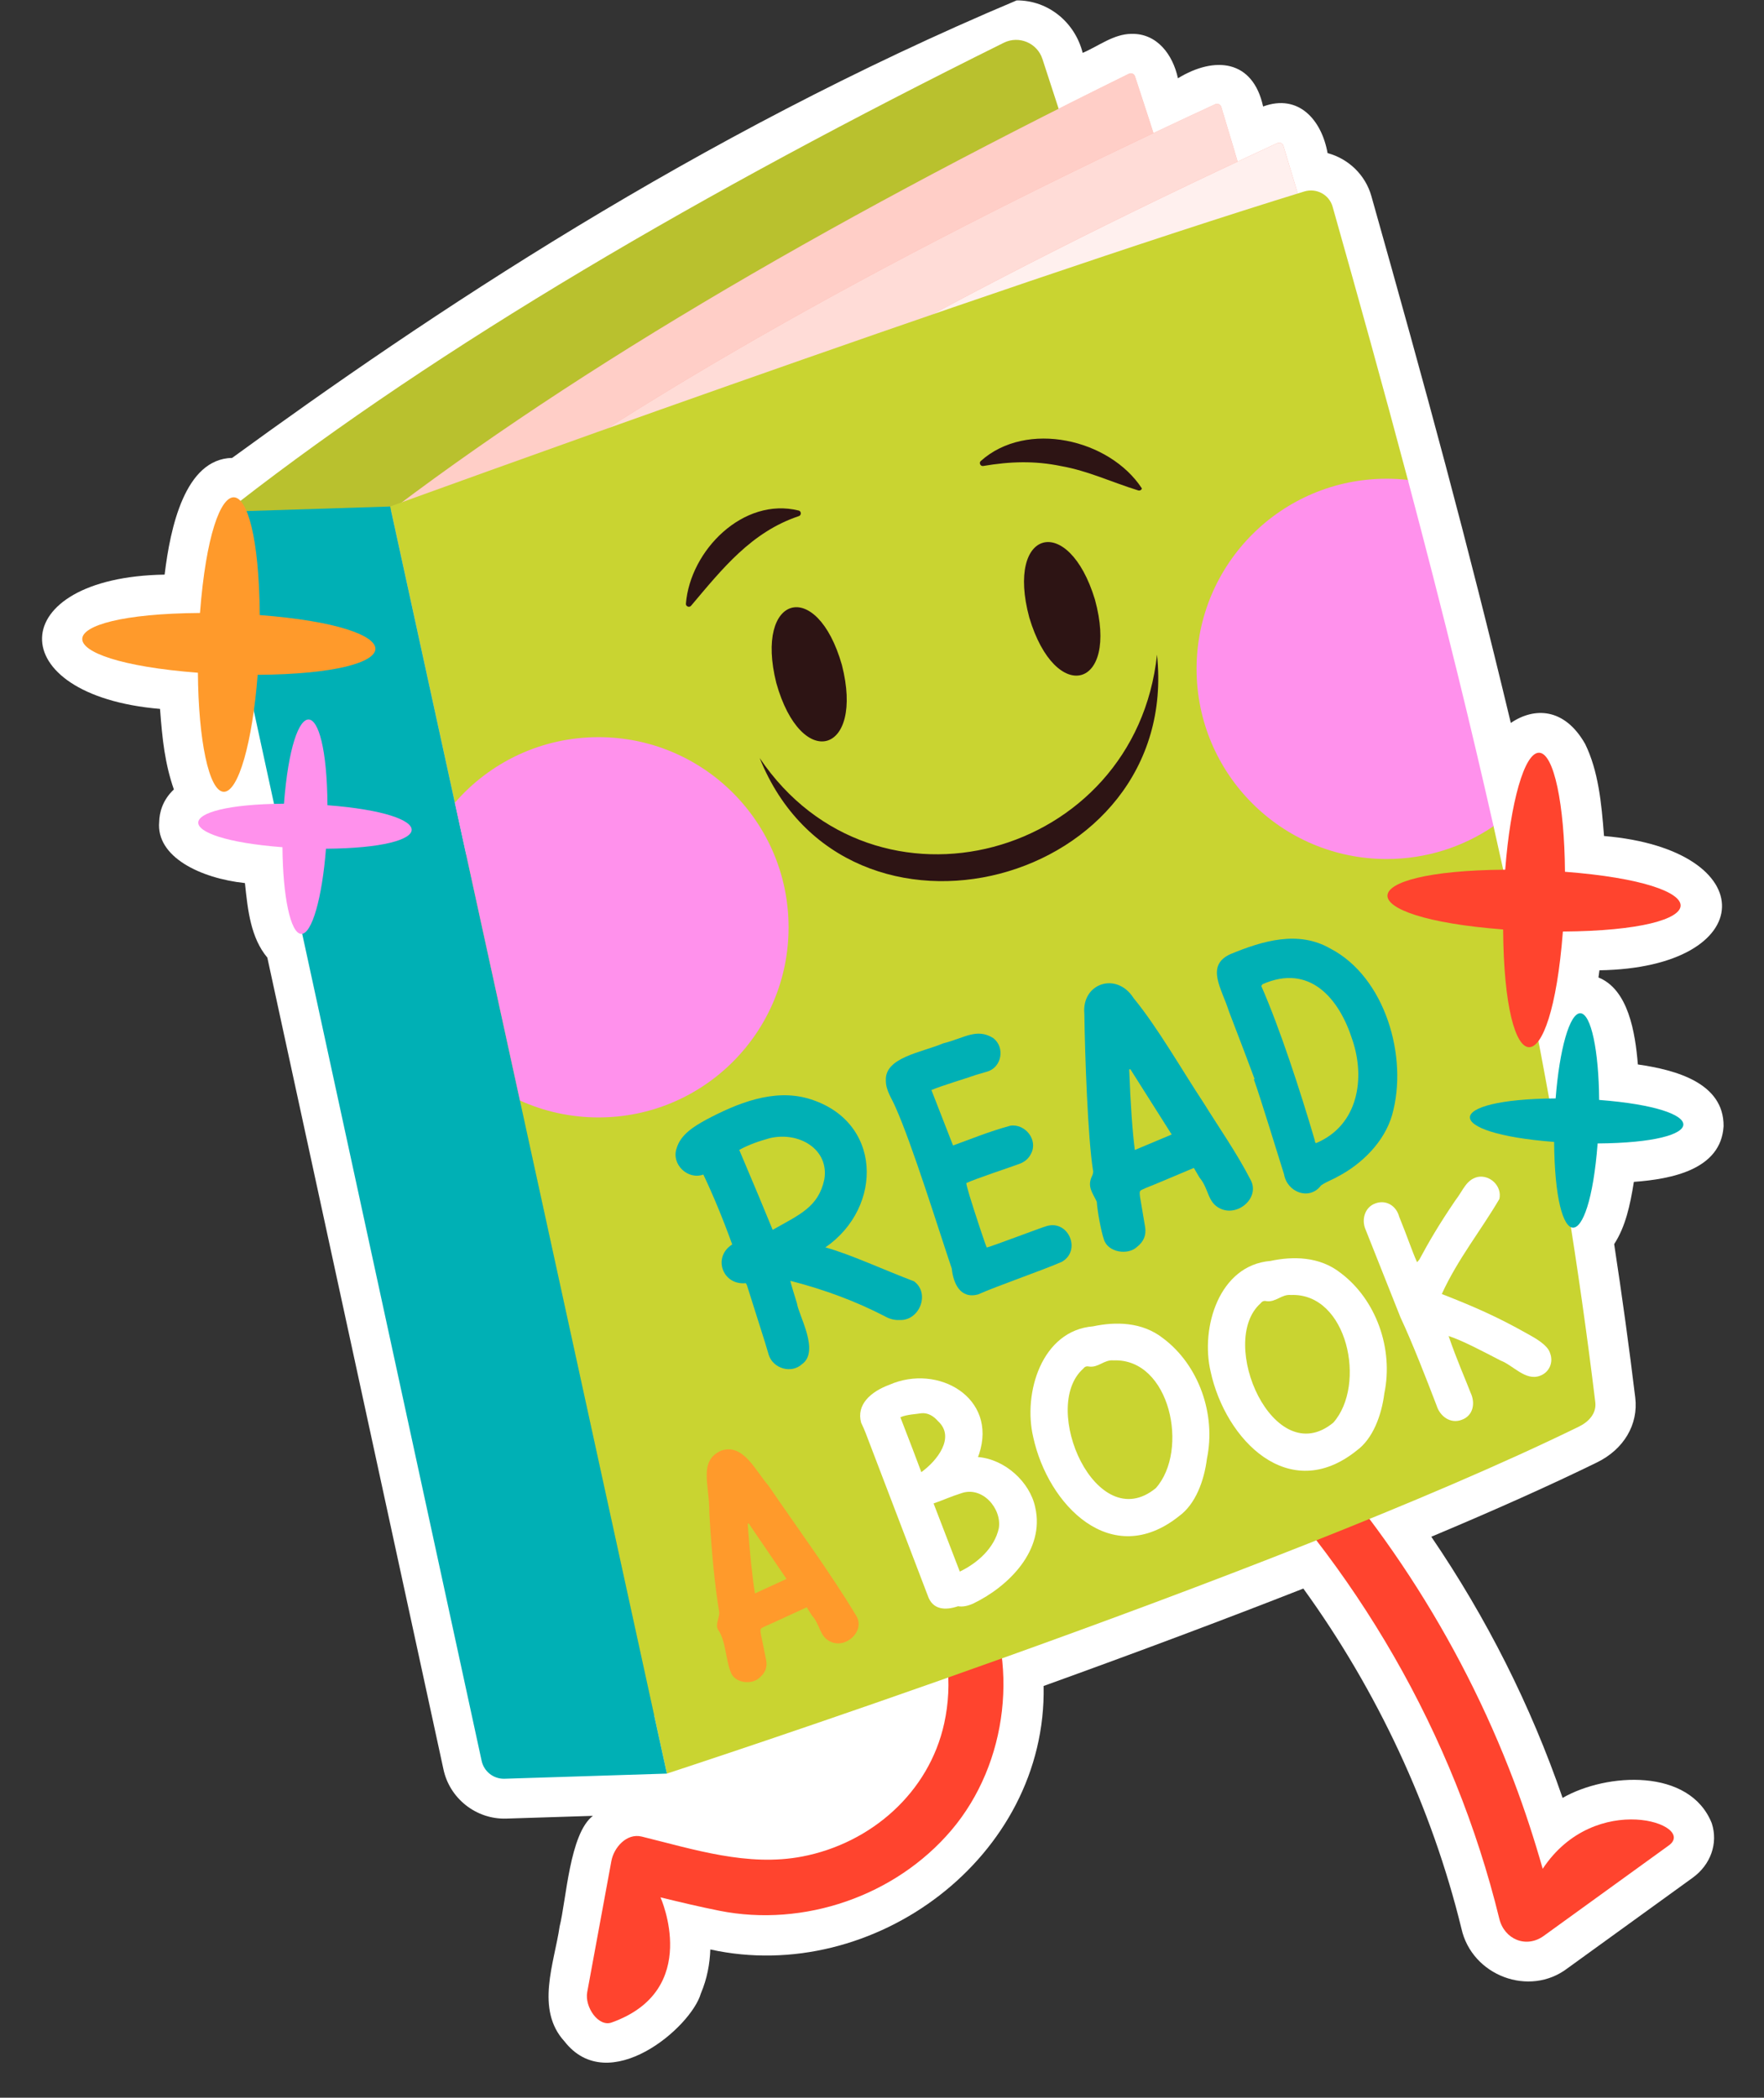 <?xml version="1.0" encoding="UTF-8"?>
<!DOCTYPE svg PUBLIC '-//W3C//DTD SVG 1.0//EN'
          'http://www.w3.org/TR/2001/REC-SVG-20010904/DTD/svg10.dtd'>
<svg height="520.8" preserveAspectRatio="xMidYMid meet" version="1.0" viewBox="36.8 -0.1 438.0 520.8" width="438.0" xmlns="http://www.w3.org/2000/svg" xmlns:xlink="http://www.w3.org/1999/xlink" zoomAndPan="magnify"
><rect x="36.8" y="-0.1" width="438.0" height="520.8" fill="#333333" stroke="none"/><g
  ><g id="change1_3"
    ><path d="M464.764,279.508c0.103-10.776-11.906-13.988-21.284-15.334c-0.651-7.936-2.359-18.601-9.784-21.597 c0.083-0.585,0.164-1.176,0.241-1.78c39.934-0.631,40.851-29.971,1.138-33.341c-0.63-8.417-1.456-16.24-4.679-22.843 c-5.127-9.036-12.642-9.189-18.462-5.23c-10.906-45.435-20.734-81.556-34.614-130.766c-1.475-5.293-5.703-9.321-10.884-10.705 c-1.459-8.201-7.173-14.83-16.007-11.571c-2.548-11.683-12.047-12.567-21.149-7.01c-1.24-5.779-5.113-11.169-11.547-11.027 c-4.471,0.059-8.083,3.006-12.107,4.724C303.733,5.475,297.105-0.05,289.235,0C209.394,33.627,142.929,78.267,94.438,113.585 c-11.707,0.241-15.357,17.284-16.762,28.976c-39.934,0.631-40.85,29.971-1.138,33.341c0.556,7.664,1.238,13.676,3.434,19.994 c-2.926,2.749-3.589,5.903-3.642,8.018c-0.813,8.738,10.225,14.037,21.286,15.23c0.712,6.793,1.442,13.57,5.563,18.504 l43.692,201.349c1.479,7.364,8.146,12.653,15.665,12.405l21.472-0.681c-5.793,4.452-6.585,20.832-8.258,27.476 c-1.3,8.998-6.079,20.573,1.204,28.511c10.952,14.076,31.456-3.43,33.869-11.893c1.573-3.696,2.229-7.435,2.348-10.923 c40.587,8.938,83.605-22.948,82.76-65.416c23.445-8.452,45.074-16.564,64.487-24.186c18.417,25.451,31.933,54.477,39.244,84.383 c2.598,11.748,16.896,17.129,26.364,9.882c4.4-3.187,26.206-18.952,31.06-22.465c4.492-3.25,6.356-8.559,4.749-13.524 c-5.476-13.76-26.114-12.573-37.045-6.302c-7.904-22.957-18.857-44.665-32.601-64.84c15.887-6.661,29.677-12.845,41.11-18.436 c6.684-3.252,10.343-9.426,9.533-16.103c-1.484-12.259-3.242-25.054-5.235-38.11c2.809-4.316,3.965-9.634,4.892-15.453 C451.922,292.639,464.128,290.252,464.764,279.508z" fill="#FFF"
    /></g
    ><g
    ><g fill="#FF442E" id="change2_1"
      ><path d="M350.562,347.019c27.262,26.687,48.65,59.474,62.157,95.155c2.694,7.119,5.05,14.366,7.131,21.691 c13.043-19.688,38.462-10.973,31.317-5.805c-10.354,7.489-20.706,14.977-31.06,22.466c-4.369,3.161-9.784,0.834-11.024-4.242 c-11.193-45.779-35.538-87.778-69.182-120.711c-2.64-2.584-1.583-7.492,1.053-9.607 C344.118,343.426,347.914,344.428,350.562,347.019z"
        /><path d="M188.607,461.916c0.601-3.259,3.74-6.982,7.538-6.049c13.006,3.201,26.361,7.531,39.832,4.954 c17.06-3.263,31.521-15.864,35.277-33.097c2.179-9.992,0.962-20.169-3.785-29.232c-4.092-7.813,8.419-13.332,12.483-5.571 c10.125,19.33,7.195,44.764-6.945,61.392c-13.858,16.297-36.58,24.142-57.57,19.969c-4.903-0.975-9.772-2.138-14.635-3.326 c0,0,10.39,23.048-12.147,31.074c-3.286,1.171-6.721-3.888-6.049-7.538C184.607,483.633,186.607,472.774,188.607,461.916z"
      /></g
      ><g
      ><g
        ><g
          ><g id="change3_1"
            ><path d="M286.043,10.517C210.932,47.761,146.038,85.751,95.785,124.811c-1.677,1.303-2.467,3.439-2.063,5.523 l66.233,305.451c0.608,3.143,3.706,5.149,6.822,4.42l213.48-94.356c3.626-0.849,5.923-4.435,5.179-8.083 c-25.671-125.972-57.131-223.081-89.807-323.228C294.331,10.559,289.793,8.657,286.043,10.517z" fill="#C9D431"
            /></g
            ><g id="change4_1"
            ><path d="M286.043,10.517 C210.932,47.761,146.038,85.751,95.785,124.811c-1.677,1.303-2.467,3.439-2.063,5.523l66.233,305.451 c0.608,3.143,3.706,5.149,6.822,4.42l213.48-94.356c3.626-0.849,5.923-4.435,5.179-8.083 c-25.671-125.972-57.131-223.081-89.807-323.228C294.331,10.559,289.793,8.657,286.043,10.517z" fill="#2D1414" opacity=".1"
            /></g
            ><g
            ><g
              ><g id="change5_1"
                ><path d="M370.801,205.055c-16.12-66.761-33.378-129.329-52.179-186.211c-0.208-0.629-0.926-0.925-1.52-0.633 c-76.245,37.5-141.854,75.776-191.97,115.186l15.299,78.961L370.801,205.055z" fill="#FF9080"
                /></g
                ><g id="change1_1"
                ><path d="M370.801,205.055 c-16.12-66.761-33.378-129.329-52.179-186.211c-0.208-0.629-0.926-0.925-1.52-0.633 c-76.245,37.5-141.854,75.776-191.97,115.186l15.299,78.961L370.801,205.055z" fill="#FFF" opacity=".56"
                /></g
              ></g
              ><g
              ><g id="change5_2"
                ><path d="M385.727,204.582c-13.958-63.661-29.062-123.467-45.689-178.141 c-0.191-0.633-0.903-0.946-1.505-0.668c-77.12,35.663-143.63,72.356-194.674,110.554l12.764,75.519L385.727,204.582z" fill="#FF9080"
                /></g
                ><g id="change1_2"
                ><path d="M385.727,204.582 c-13.958-63.661-29.062-123.467-45.689-178.141c-0.191-0.633-0.903-0.946-1.505-0.668 c-77.12,35.663-143.63,72.356-194.674,110.554l12.764,75.519L385.727,204.582z" fill="#FFF" opacity=".68"
                /></g
              ></g
              ><g
              ><g id="change5_3"
                ><path d="M398.929,204.164c-13.335-59.9-27.713-116.29-43.461-168.069c-0.192-0.634-0.904-0.945-1.505-0.668 c-77.12,35.662-143.629,72.356-194.673,110.554l11.058,65.43L398.929,204.164z" fill="#FF9080"
                /></g
                ><g id="change1_5"
                ><path d="M398.929,204.164 c-13.335-59.9-27.713-116.29-43.461-168.069c-0.192-0.634-0.904-0.945-1.505-0.668 c-77.12,35.662-143.629,72.356-194.673,110.554l11.058,65.43L398.929,204.164z" fill="#FFF" opacity=".86"
                /></g
              ></g
            ></g
            ><g id="change3_2"
            ><path d="M428.827,354.093c-75.737,37.035-226.44,86.132-226.44,86.132l-24.228-110.879v-0.014l-12.262-56.207 l17.15-35.903l-33.306-38.021c0-0.013,0-0.013,0-0.013l-16.063-73.537c0,0,149.529-54.419,227.001-78.22 c3.002-0.907,6.177,0.8,7.017,3.814c6.324,22.36,12.608,44.947,18.679,67.8c0,0,1.116,36.282,5.093,52.452 c3.082,12.527,16.173,33.52,16.173,33.52c3.282,14.542,6.404,29.19,9.325,43.945c6.417,32.446,11.874,65.452,15.942,99.06 C433.243,350.771,431.322,352.879,428.827,354.093z" fill="#C9D431"
            /></g
            ><g id="change6_2"
            ><path d="M133.676,125.651l-37.783,1.198c-3.472,0.109-6.02,3.301-5.359,6.712l65.831,303.383 c0.527,2.719,2.949,4.653,5.718,4.565l40.304-1.278L133.676,125.651z" fill="#00B0B5"
            /></g
          ></g
          ><g
          ><g fill="#00B0B5" id="change6_3"
            ><path d="M235.907,338.604c-2.602,2.385-7.107,1.101-8.219-2.29l-0.973-3.256l-4.448-14.064l-0.274-0.522 c-5.789,0.603-8.33-6.501-3.385-9.611c-2.336-6.45-4.728-12.235-7.169-17.356c-3.888,1.408-8-2.574-6.643-6.489 c1.005-3.537,4.516-5.561,7.349-7.132c7.748-4.11,16.639-7.7,25.236-5.279c18.578,5.356,18.832,27.015,4.362,36.985 c6.181,1.699,14.575,5.616,21.997,8.414c4.092,2.989,1.36,9.859-3.568,9.611c-1.268,0.08-2.535-0.25-3.802-0.991 c-6.885-3.531-14.345-6.419-23.331-8.74c0.11,0.723,1.405,4.8,1.643,5.591C235.096,326.472,240.437,335.432,235.907,338.604z M228.652,305.232c6.682-3.794,11.362-5.642,12.826-12.521c1.245-7.455-6.229-11.938-13.507-10.25 c-2.551,0.709-5.141,1.562-7.617,2.929C224.056,294.113,226.821,300.726,228.652,305.232z"
              /><path d="M279.643,321.277c-4.453,1.168-6.14-2.809-6.521-6.427c-3.446-10.213-9.77-30.663-13.959-40.048 c-0.938-2.244-2.413-4.106-2.409-6.664c-0.276-5.74,8.932-6.943,14.229-9.203c5.262-1.298,8.288-3.894,12.446-1.307 c2.994,2.313,2.1,7.307-1.538,8.328l-2.794,0.822c-2.649,0.943-8.406,2.631-11.026,3.748l5.368,13.761 c4.57-1.641,8.589-3.352,14.22-4.908c3.729-0.551,6.94,3.56,5.154,6.933c-0.565,1.176-1.513,2.018-2.845,2.523 c-2.271,0.844-11.12,3.766-13.236,4.786c-0.002,0.615,1.096,4.239,3.288,10.871c0.995,3.01,1.596,4.721,1.798,5.128 c1.767-0.462,13.044-4.786,14.896-5.335c5.392-1.566,8.652,6.064,3.755,8.877 C295.755,315.251,284.254,319.196,279.643,321.277z"
              /><path d="M319.162,309.435c-2.317,2.215-7.341,1.397-8.279-1.862c-0.699-2.078-1.567-6.737-1.758-9.332 c-1.055-2.244-2.44-3.743-1.182-6.354c0.146-0.26,0.408-1.062,0.249-1.41c-1.298-8.171-2.01-28.694-2.149-38.946 c-0.682-7.525,8.01-10.459,12.222-3.837c6.014,7.334,11.858,17.632,17.399,26.03c3.772,6.069,8.228,12.435,11.586,18.961 c2.578,4.472-3.035,9.391-7.459,7.27c-3.244-1.543-2.75-4.824-5.151-7.698l-1.407-2.396 c-4.354,1.804-9.023,3.846-11.855,4.944c-1.608,0.764-1.729,0.487-1.51,2.235l1.272,7.553 C321.439,306.535,320.782,308.15,319.162,309.435z M318.574,285.406l9.154-3.845l-10.272-16.227l-0.276,0.093 C317.508,274.041,317.972,280.699,318.574,285.406z"
              /><path d="M364.674,294.385c-2.899,3.567-8.279,1.504-9.046-2.938c-1.591-5.06-5.803-18.834-7.493-23.584 l0.185-0.061c-1.323-3.583-3.446-9.185-6.375-16.802c-1.728-5.578-5.972-11.357,0.402-14.236 c7.933-3.265,16.782-5.968,24.797-1.354c13.593,7.066,19.405,26.941,15.308,41.337c-1.89,6.542-7.381,12.113-13.63,15.342 C368.33,292.44,364.91,293.86,364.674,294.385z M363.502,283.732c10.636-4.405,12.348-16.226,9.052-25.785 c-3.231-10.126-10.546-18.915-22.309-13.676c0.062-0.021-0.03,0.111-0.276,0.396c4.631,10.566,9.661,25.993,13.289,38.327 C363.199,283.285,363.434,283.478,363.502,283.732z"
            /></g
            ><g
            ><g id="change7_1"
              ><path d="M225.467,416.346c-1.948,1.99-6.333,1.429-7.244-1.374c-1.202-2.785-1.206-7.859-3.158-10.515 c-0.688-1.269,0.379-2.836,0.321-4.25c-1.077-6.491-1.896-14.724-2.458-24.699c0.058-7.097-2.754-12.771,2.849-15.424 c5.596-2.02,8.653,5.078,11.792,8.59c6.798,9.998,15.398,21.633,21.791,32.305c2.387,3.718-2.419,8.303-6.262,6.531 c-2.862-1.245-2.529-4.107-4.699-6.532l-1.292-2.04c-3.728,1.693-7.721,3.604-10.147,4.64 c-1.373,0.71-1.486,0.475-1.245,1.985l1.326,6.52C227.358,413.762,226.836,415.183,225.467,416.346z M224.252,395.501 l7.834-3.606l-9.395-13.785l-0.237,0.088C222.992,385.666,223.59,391.433,224.252,395.501z" fill="#FF9A2B"
              /></g
              ><g fill="#FFF" id="change1_4"
              ><path d="M278.484,397.998c-1.438,0.649-2.701,0.875-3.792,0.681c-3.188,1.086-6.359,0.931-7.552-2.697 l-15.374-40.24c-0.232-0.632-0.616-1.509-1.148-2.631c-1.223-4.457,2.313-7.675,7.037-9.423 c12.056-5.285,26.875,3.221,22.25,17.222l-0.271,0.729c6.751,0.55,12.9,6.25,14.207,12.462 C296.294,384.81,287.202,393.778,278.484,397.998z M265.564,365.389c3.918-2.806,8.523-8.667,4.137-12.665 c-1.071-1.242-2.528-2.159-4.223-1.946c-0.965,0.188-3.562,0.275-5.115,0.987 C262.722,357.842,264.456,362.384,265.564,365.389z M268.609,373.16l6.507,16.916c4.35-2.074,8.614-5.835,9.688-10.757 c0.797-4.883-4.111-10.594-9.394-8.666C272.956,371.415,270.882,372.382,268.609,373.16z"
                /><path d="M329.59,376.283c-16.826,13.477-32.575-2.697-36.245-19.608 c-2.575-10.947,2.118-26.438,14.843-27.481c5.508-1.174,12.174-1.186,17.456,2.997c8.775,6.601,13.146,18.768,10.833,29.876 C335.8,367.48,333.654,373.341,329.59,376.283z M323.8,369.345c8.314-9.35,3.561-32.274-10.519-31.699 c-2.338-0.222-3.731,1.859-6.086,1.524c-0.652-0.154-1.102,0.081-1.424,0.525C294.88,349.339,309.021,381.53,323.8,369.345z"
                /><path d="M373.643,360.043c-16.826,13.478-32.575-2.696-36.244-19.607 c-2.575-10.948,2.118-26.438,14.843-27.482c5.51-1.174,12.175-1.185,17.456,2.997c8.775,6.602,13.146,18.769,10.833,29.876 C379.853,351.241,377.706,357.101,373.643,360.043z M367.852,353.105c8.314-9.35,3.561-32.274-10.518-31.699 c-2.339-0.221-3.732,1.86-6.087,1.525c-0.651-0.155-1.102,0.081-1.424,0.524 C338.933,333.099,353.073,365.291,367.852,353.105z"
                /><path d="M399.751,352.395c-2.806,1.076-5.411-0.857-6.243-3.537c-2.457-6.415-6.033-15.633-8.955-21.854 l-8.688-21.861c-1.067-2.457-0.188-5.565,2.464-6.479c2.629-0.959,5.162,0.572,5.892,3.309 c2.048,5.017,3.146,8.441,4.437,11.303l0.565-0.659c2.349-4.354,4.646-8.369,8.951-14.708 c2.006-2.595,2.645-5.069,5.499-5.801c3.117-0.622,6.128,2.302,5.425,5.458c-4.618,7.868-10.364,14.973-14.3,23.598 c7.736,3.032,13.635,5.561,21.247,9.867c1.363,0.767,5.048,2.65,5.645,4.837c0.883,2.294-0.224,4.816-2.596,5.628 c-3.555,1.26-6.619-2.655-9.667-3.802c-4.529-2.341-9.566-5.018-12.939-6.101c2.015,5.907,4.315,11.063,5.456,14.068 C403.186,348.267,402.602,351.374,399.751,352.395z"
              /></g
            ></g
          ></g
          ><g
          ><g
            ><g id="change4_2"
              ><path d="M235.119,126.654c-13.757-3.426-26.94,9.885-28.006,23.111c-0.074,0.685,0.836,1.053,1.27,0.537 c7.785-9.212,14.968-18.316,26.79-22.273C235.824,127.81,235.778,126.807,235.119,126.654L235.119,126.654z" fill="#2D1414"
              /></g
              ><g id="change4_3"
              ><path d="M280.951,115.587c6.686-1.137,12.812-1.317,19.321,0.031c6.649,1.17,12.456,3.961,19.102,6.024 c0.401,0.146,0.856-0.063,0.958-0.478c-8.023-12.284-28.64-17.02-40.011-6.803 C279.797,114.822,280.27,115.736,280.951,115.587z" fill="#2D1414"
              /></g
              ><g
              ><g fill="#2D1414" id="change4_4"
                ><path d="M292.368,153.21c6.521,21.819,22.388,17.733,16.299-4.476 C302.108,127.167,286.446,131.199,292.368,153.21z"
                  /><path d="M229.555,169.463c6.195,22.104,21.941,17.626,16.289-4.473 C239.608,143.14,224.065,147.561,229.555,169.463z"
                  /><path d="M324.082,162.433c-5.365,50.52-70.037,68.167-98.658,25.661 C246.918,241.565,330.158,219.727,324.082,162.433L324.082,162.433z"
                /></g
              ></g
            ></g
          ></g
          ><g fill="#FF91EC" id="change8_2"
          ><path d="M232.605,230.126c0,26.069-21.133,47.201-47.201,47.201c-6.95,0-13.567-1.508-19.505-4.202 l-4.176-19.104l-11.979-54.819c0-0.013,0-0.013,0-0.013c8.657-9.979,21.426-16.276,35.66-16.276 C211.472,182.911,232.605,204.044,232.605,230.126z"
            /><path d="M407.642,205.018c-7.565,5.149-16.703,8.151-26.536,8.151c-26.068,0-47.201-21.133-47.201-47.2 c0-26.068,21.133-47.216,47.201-47.216c1.775,0,3.536,0.094,5.27,0.294c4.229,15.93,8.365,31.979,12.342,48.148 C401.798,179.723,404.773,192.33,407.642,205.018z"
          /></g
        ></g
        ><g
        ><g id="change7_2"
          ><path d="M92.338,196.478c3.659,0.128,7.148-12.342,8.439-29.039c38.701-0.278,39.082-11.871,0.518-14.839 c-0.279-38.698-11.871-39.08-14.838-0.518c-38.698,0.279-39.079,11.872-0.518,14.839 C86.064,183.668,88.679,196.35,92.338,196.478z" fill="#FF9A2B"
          /></g
          ><g id="change8_1"
          ><path d="M111.591,231.758c2.664,0.094,5.205-8.985,6.145-21.143c28.178-0.202,28.454-8.643,0.376-10.804 c-0.202-28.175-8.643-28.453-10.803-0.377c-28.175,0.203-28.452,8.644-0.376,10.804 C107.023,222.431,108.927,231.665,111.591,231.758z" fill="#FF91EC"
          /></g
        ></g
        ><g
        ><g id="change2_2"
          ><path d="M418.981,186.78c-3.659-0.128-7.149,12.342-8.44,29.039c-38.7,0.278-39.081,11.871-0.517,14.839 c0.279,38.698,11.872,39.08,14.838,0.517c38.698-0.278,39.079-11.871,0.518-14.839 C425.255,199.59,422.64,186.908,418.981,186.78z" fill="#FF442E"
          /></g
          ><g id="change6_1"
          ><path d="M429.21,251.46c-2.664-0.093-5.205,8.986-6.146,21.144c-28.177,0.202-28.454,8.643-0.376,10.804 c0.203,28.175,8.643,28.453,10.803,0.377c28.175-0.203,28.452-8.644,0.376-10.804 C433.778,260.787,431.873,251.553,429.21,251.46z" fill="#00B0B5"
          /></g
        ></g
      ></g
    ></g
  ></g
></svg
>
